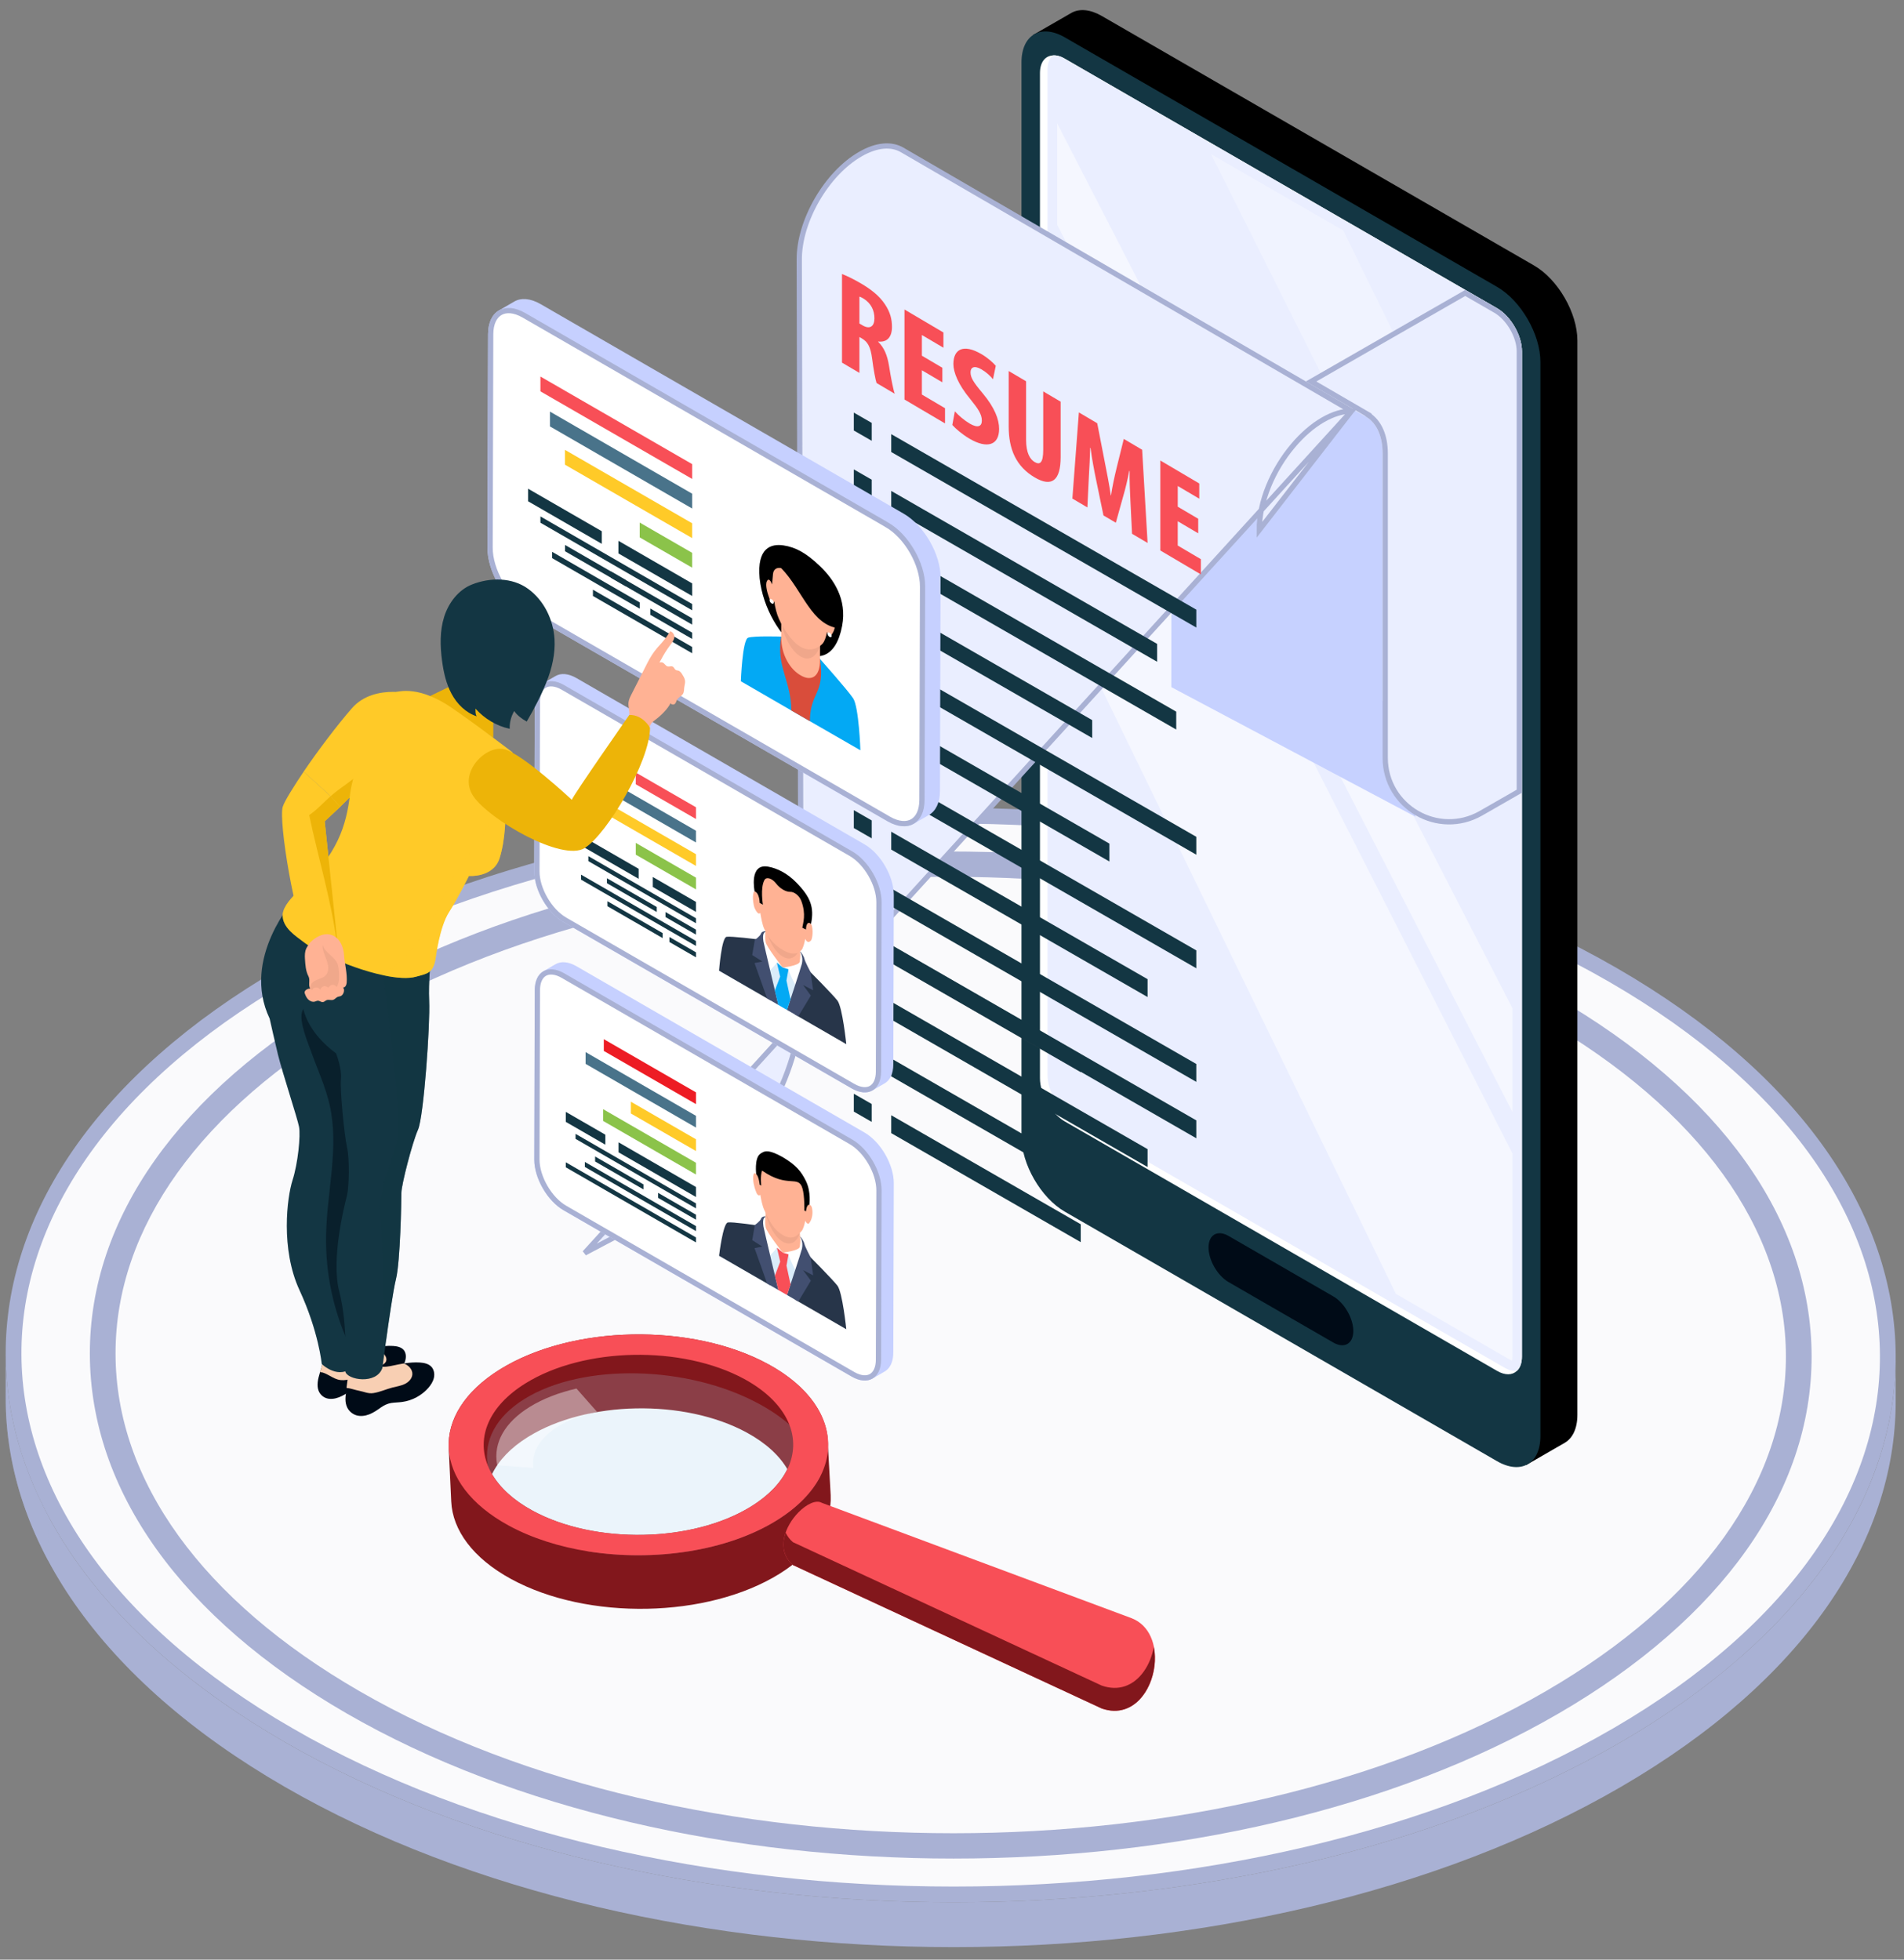 <svg width="136" height="140" viewBox="0 0 136 140" fill="none" xmlns="http://www.w3.org/2000/svg">
<rect x="0" y="0" width="136" height="140" fill="#808080" stroke="none"/>
<path d="M135.406 96.995V100.197C135.378 110.139 128.842 120.067 115.788 127.653C89.513 142.923 46.784 142.923 20.336 127.653C7.027 119.969 0.378 109.882 0.406 99.811V96.609C0.378 106.68 7.026 116.767 20.336 124.452C46.783 139.721 89.512 139.721 115.787 124.452C128.842 116.865 135.378 106.937 135.406 96.995Z" fill="#A9B1D4"/>
<mask id="mask0_94_4024" style="mask-type:luminance" maskUnits="userSpaceOnUse" x="0" y="96" width="136" height="44">
<path d="M135.406 96.996V100.197C135.378 110.139 128.842 120.068 115.788 127.654C89.513 142.924 46.784 142.924 20.336 127.654C7.027 119.97 0.378 109.883 0.406 99.812V96.61C0.378 106.681 7.026 116.768 20.336 124.452C46.783 139.721 89.512 139.721 115.787 124.452C128.842 116.866 135.378 106.938 135.406 96.996Z" fill="white"/>
</mask>
<g mask="url(#mask0_94_4024)">
<path d="M3.442 108.3V111.502C1.408 107.7 0.395 103.754 0.406 99.812V96.61C0.395 100.553 1.408 104.498 3.442 108.3Z" fill="#A9B1D4"/>
</g>
<path d="M115.201 69.646C128.322 77.221 134.79 87.072 134.843 96.808C134.896 106.542 128.539 116.39 115.505 123.965C102.473 131.538 85.326 135.341 68.126 135.341C50.926 135.341 33.735 131.538 20.617 123.964L20.362 124.405L20.617 123.964C7.496 116.388 1.025 106.538 0.969 96.802C0.913 87.068 7.268 77.219 20.301 69.645C33.333 62.072 50.483 58.269 67.686 58.269C84.888 58.269 102.082 62.072 115.201 69.646Z" fill="#FAFAFC" stroke="#A9B1D4" stroke-width="1.125"/>
<path d="M68.106 132.778C52.429 132.778 36.735 129.323 24.761 122.41C12.946 115.588 6.432 106.463 6.418 96.718C6.404 87.039 12.817 77.977 24.475 71.203C48.27 57.374 87.113 57.373 111.062 71.201C122.874 78.02 129.387 87.143 129.401 96.887C129.415 106.569 123.001 115.631 111.339 122.408C99.443 129.322 83.783 132.778 68.106 132.778ZM67.712 62.639C52.367 62.639 37.041 66.023 25.397 72.789C14.329 79.221 8.24 87.718 8.253 96.715C8.266 105.779 14.455 114.339 25.679 120.82C49.118 134.353 87.132 134.353 110.416 120.821C121.488 114.388 127.578 105.889 127.565 96.89C127.552 87.827 121.366 79.269 110.144 72.79C98.424 66.023 83.058 62.639 67.712 62.639Z" fill="#A9B1D4"/>
<path d="M75.606 7.738L75.605 79.672C75.605 81.648 76.993 84.051 78.704 85.038L108.092 102.006L109.009 104.668L111.764 103.078C112.324 102.754 112.671 102.06 112.671 101.072V24.332C112.671 22.356 111.284 19.953 109.573 18.966L78.704 1.144C77.868 0.661 77.112 0.608 76.554 0.907C76.553 0.904 73.799 2.494 73.799 2.494L75.606 7.738Z" fill="black"/>
<path d="M106.93 104.388L76.061 86.565C74.35 85.577 72.963 83.174 72.963 81.198V4.459C72.963 2.483 74.35 1.682 76.061 2.67L106.93 20.492C108.642 21.48 110.029 23.883 110.029 25.859V102.599C110.029 104.575 108.641 105.375 106.93 104.388Z" fill="#133643"/>
<path d="M74.283 5.221V77.034C74.283 78.17 75.077 79.552 76.063 80.121L106.931 97.937C107.506 98.272 108.02 98.251 108.341 97.944C108.574 97.738 108.711 97.382 108.711 96.91V25.097C108.711 23.961 107.91 22.585 106.931 22.017L76.063 4.194C75.748 4.009 75.447 3.934 75.193 3.961C74.646 3.996 74.283 4.455 74.283 5.221Z" fill="white"/>
<path d="M74.824 4.987V76.805C74.824 77.938 75.628 79.319 76.6 79.889L107.467 97.712C107.781 97.895 108.081 97.975 108.344 97.939C108.578 97.734 108.709 97.383 108.709 96.909V25.097C108.709 23.957 107.913 22.591 106.926 22.021L104.661 20.713L76.059 4.198C75.752 4.007 75.446 3.935 75.197 3.957C74.956 4.176 74.824 4.519 74.824 4.987Z" fill="#EAEEFF"/>
<path opacity="0.3" d="M86.508 11.016L95.946 16.466L108.026 41.117V53.97L86.508 11.016Z" fill="white"/>
<g style="mix-blend-mode:screen" opacity="0.5">
<path d="M108.026 72.015V79.44L75.508 16.056V8.802L108.026 72.015Z" fill="white"/>
</g>
<g style="mix-blend-mode:screen" opacity="0.5">
<path d="M108.026 82.389V96.911C108.026 97.031 108.013 97.13 107.994 97.209C107.937 97.186 107.876 97.156 107.814 97.119L99.706 92.438L75.508 42.667V18.44L108.026 82.389Z" fill="white"/>
</g>
<path d="M95.237 95.914L87.752 91.593C86.967 91.14 86.324 90.027 86.324 89.12C86.324 88.213 86.967 87.843 87.752 88.296L95.237 92.617C96.022 93.07 96.665 94.183 96.665 95.09C96.665 95.997 96.022 96.368 95.237 95.914Z" fill="#000B17"/>
<path d="M98.754 50.641V56.772L92.504 50.197L89.871 47.432L93.165 45.545L93.272 45.485L97.756 48.093C97.684 48.057 97.612 48.009 97.539 47.985C98.285 48.417 98.754 49.331 98.754 50.641Z" fill="#E6E6E6"/>
<path d="M98.759 50.022C98.755 50.02 98.755 32.406 98.755 32.406C98.755 31.096 98.286 30.182 97.541 29.75C97.517 29.738 97.505 29.726 97.493 29.726L93.166 27.31L83.67 22.021V42.261C83.668 42.26 83.668 49.091 83.668 49.091L101.113 58.352L98.759 50.022Z" fill="#C6D1FF"/>
<path d="M96.536 29.364C95.904 29.372 95.21 29.581 94.491 29.996L94.49 29.996C93.723 30.442 92.998 31.082 92.362 31.84C90.921 33.537 89.937 35.85 89.949 37.864C89.949 37.864 89.949 37.864 89.949 37.864L96.536 29.364ZM96.536 29.364L93.18 27.411L93.18 27.411L64.429 10.704C64.429 10.704 64.429 10.704 64.429 10.704C63.689 10.28 62.646 10.316 61.444 11.016L61.443 11.017C60.246 11.706 59.153 12.895 58.359 14.267C57.566 15.639 57.084 17.175 57.09 18.546L57.09 18.546L57.222 71.527C57.228 74.134 56.313 77.012 54.841 79.56C53.368 82.109 51.328 84.344 49.063 85.657L49.057 85.66L49.056 85.66L41.761 89.518L96.536 29.364Z" fill="#EAEEFF" stroke="#A9B1D4" stroke-width="0.375"/>
<path d="M97.74 29.653L97.747 29.634L93.65 27.253L104.66 20.929L106.832 22.183C106.832 22.183 106.832 22.183 106.832 22.183C107.291 22.448 107.715 22.905 108.025 23.439C108.335 23.973 108.522 24.567 108.522 25.097V56.528L105.788 58.096C102.727 59.851 98.944 57.647 98.944 54.137V32.404C98.944 31.112 98.499 30.15 97.74 29.653Z" fill="#EAEEFF" stroke="#A9B1D4" stroke-width="0.375"/>
<path d="M62.266 31.491L60.988 30.756V29.478L62.266 30.213V31.491Z" fill="#133643"/>
<path d="M85.45 44.832L63.66 32.293V31.016L85.45 43.554V44.832Z" fill="#133643"/>
<path d="M62.266 35.548L60.988 34.813V33.535L62.266 34.271V35.548Z" fill="#133643"/>
<path d="M82.652 46.001L63.66 35.073V36.35L82.652 47.279V46.001Z" fill="#133643"/>
<path d="M62.266 39.605L60.988 38.87V37.592L62.266 38.328V39.605Z" fill="#133643"/>
<path d="M84.016 50.843L63.66 39.13V40.408L84.016 52.121V50.843Z" fill="#133643"/>
<path d="M62.266 43.663L60.988 42.928V41.65L62.266 42.385V43.663Z" fill="#133643"/>
<path d="M78.015 51.447L63.66 43.187V44.465L78.015 52.725V51.447Z" fill="#133643"/>
<path d="M62.266 47.721L60.988 46.986V45.708L62.266 46.443V47.721Z" fill="#133643"/>
<path d="M85.45 61.062L63.66 48.523V47.245L85.45 59.784V61.062Z" fill="#133643"/>
<path d="M62.266 51.778L60.988 51.043V49.765L62.266 50.5V51.778Z" fill="#133643"/>
<path d="M79.242 60.269L63.66 51.302V52.58L79.242 61.547V60.269Z" fill="#133643"/>
<path d="M62.266 55.836L60.988 55.1V53.823L62.266 54.558V55.836Z" fill="#133643"/>
<path d="M85.45 69.176L63.66 56.638V55.36L85.45 67.898V69.176Z" fill="#133643"/>
<path d="M62.266 59.892L60.988 59.157V57.88L62.266 58.615V59.892Z" fill="#133643"/>
<path d="M81.97 69.954L63.66 59.418V60.696L81.97 71.231V69.954Z" fill="#133643"/>
<path d="M62.266 63.95L60.988 63.215V61.937L62.266 62.672V63.95Z" fill="#133643"/>
<path d="M85.45 77.291L63.66 64.753V63.475L85.45 76.013V77.291Z" fill="#133643"/>
<path d="M62.266 68.008L60.988 67.272V65.995L62.266 66.73V68.008Z" fill="#1E3A47"/>
<path d="M77.196 75.321L63.66 67.532V68.81L77.196 76.599V75.321Z" fill="#1E3A47"/>
<path d="M62.266 67.979L60.988 67.243V65.966L62.266 66.701V67.979Z" fill="#133643"/>
<path d="M85.45 81.32L63.66 68.781V67.504L85.45 80.042V81.32Z" fill="#133643"/>
<path d="M62.266 72.036L60.988 71.301V70.023L62.266 70.758V72.036Z" fill="#133643"/>
<path d="M81.97 82.097L63.66 71.561V72.839L81.97 83.375V82.097Z" fill="#133643"/>
<path d="M62.266 76.094L60.988 75.359V74.081L62.266 74.816V76.094Z" fill="#133643"/>
<path d="M85.45 89.434L63.66 76.896V75.618L85.45 88.157V89.434Z" fill="#133643"/>
<path d="M62.266 80.151L60.988 79.416V78.138L62.266 78.873V80.151Z" fill="#133643"/>
<path d="M77.196 87.464L63.66 79.675V80.953L77.196 88.742V87.464Z" fill="#133643"/>
<path d="M60.143 19.574C60.532 19.727 61.025 19.971 61.5 20.251C62.183 20.654 62.791 21.108 63.209 21.736C63.598 22.319 63.712 22.815 63.712 23.368C63.712 24.055 63.38 24.479 62.725 24.398V24.417C63.161 24.846 63.38 25.385 63.503 26.145C63.627 26.933 63.798 27.826 63.911 28.131L62.611 27.364C62.535 27.138 62.393 26.405 62.298 25.644C62.184 24.775 61.985 24.428 61.567 24.181L61.386 24.075V26.641L60.143 25.907V19.574ZM61.386 23.112L61.604 23.241C62.146 23.56 62.459 23.306 62.459 22.744C62.459 22.2 62.24 21.68 61.68 21.33C61.576 21.268 61.452 21.205 61.386 21.194V23.112Z" fill="#F84F57"/>
<path d="M67.311 27.314L65.849 26.452V28.188L67.501 29.163V30.25L64.606 28.542V22.112L67.387 23.753V24.841L65.849 23.934V25.412L67.311 26.275V27.314Z" fill="#F84F57"/>
<path d="M68.204 29.387C68.46 29.681 68.897 30.044 69.257 30.257C69.846 30.604 70.131 30.467 70.131 30.047C70.131 29.58 69.846 29.183 69.305 28.511C68.432 27.461 68.099 26.587 68.099 26.005C68.099 24.975 68.783 24.52 70.122 25.31C70.539 25.557 70.938 25.906 71.127 26.133L70.928 27.093C70.748 26.872 70.472 26.605 70.112 26.392C69.58 26.078 69.324 26.251 69.324 26.595C69.324 26.976 69.514 27.289 70.207 28.117C71.052 29.131 71.365 29.965 71.365 30.642C71.365 31.815 70.501 32.078 69.248 31.339C68.735 31.037 68.232 30.606 68.023 30.359L68.204 29.387Z" fill="#F84F57"/>
<path d="M73.292 27.239V31.418C73.292 32.362 73.577 32.816 73.899 33.006C74.26 33.219 74.516 33.113 74.516 32.14V27.962L75.76 28.696V32.655C75.76 34.305 75.143 34.837 73.909 34.109C72.571 33.319 72.049 32.086 72.049 30.473V26.506L73.292 27.239Z" fill="#F84F57"/>
<path d="M80.746 35.816C80.717 35.188 80.67 34.33 80.689 33.655L80.66 33.638C80.546 34.257 80.376 34.948 80.252 35.371L79.702 37.345L78.819 36.824L78.287 34.25C78.164 33.662 77.993 32.76 77.898 32.008L77.87 31.991C77.851 32.675 77.813 33.464 77.775 34.081L77.67 36.251L76.598 35.618L77.063 29.464L78.373 30.237L78.885 32.867C79.066 33.784 79.227 34.594 79.341 35.387L79.359 35.398C79.455 34.739 79.597 34.098 79.768 33.388L80.271 31.358L81.581 32.131L81.971 38.79L80.86 38.134L80.746 35.816Z" fill="#F84F57"/>
<path d="M85.586 38.101L84.124 37.238V38.974L85.776 39.949V41.036L82.881 39.328V32.899L85.662 34.541V35.628L84.125 34.72V36.199L85.587 37.062V38.101H85.586Z" fill="#F84F57"/>
<path d="M38.196 70.738C38.198 70.074 38.434 69.607 38.813 69.388C38.81 69.39 39.681 68.884 39.681 68.884C40.063 68.662 40.593 68.693 41.177 69.03L61.746 80.906C62.907 81.576 63.846 83.202 63.842 84.535L63.807 96.633C63.806 97.295 63.572 97.761 63.194 97.981L62.323 98.487C61.946 98.709 61.415 98.68 60.827 98.341L40.257 86.465C39.097 85.796 38.158 84.169 38.162 82.836L38.196 70.738Z" fill="#C6D0FF"/>
<path d="M38.384 70.738L38.384 70.738C38.386 70.112 38.607 69.722 38.91 69.549C39.214 69.376 39.666 69.383 40.212 69.698L60.782 81.575L60.782 81.575C61.327 81.889 61.83 82.436 62.197 83.072C62.564 83.708 62.785 84.415 62.783 85.041L62.749 97.138C62.747 97.765 62.526 98.155 62.223 98.328C61.919 98.501 61.467 98.493 60.921 98.178L40.351 86.302L40.351 86.302C39.806 85.988 39.303 85.441 38.936 84.805C38.569 84.169 38.348 83.462 38.35 82.836C38.35 82.836 38.35 82.836 38.35 82.836L38.384 70.738Z" fill="white" stroke="#A9B1D4" stroke-width="0.375"/>
<path d="M60.716 84.394V95.115L51.1 89.563V78.842L60.716 84.394Z" fill="white"/>
<path d="M44.182 81.609L49.711 84.801V85.515L44.182 82.323V81.609Z" fill="#133643"/>
<path d="M43.24 81.065V81.779L40.414 80.148V79.434L43.24 81.065Z" fill="#133643"/>
<path d="M41.111 81.005L49.711 85.97V86.327L41.111 81.362V81.005Z" fill="#133643"/>
<path d="M47.008 85.22L49.712 86.781V87.138L47.008 85.577V85.22Z" fill="#133643"/>
<path d="M42.508 82.622L45.961 84.616V84.973L42.508 82.979V82.622Z" fill="#133643"/>
<path d="M41.775 83.011L49.712 87.593V87.95L41.775 83.368V83.011Z" fill="#133643"/>
<path d="M40.414 83.037L49.711 88.404V88.761L40.414 83.394V83.037Z" fill="#133643"/>
<path opacity="0.2" d="M53.793 88.639L54.696 88.976L55.827 90.454L54.935 88.799C54.935 88.799 54.445 88.018 54.417 88.02C54.388 88.023 53.793 88.639 53.793 88.639Z" fill="#BBCAD5"/>
<path d="M59.819 91.854C60.178 92.326 60.449 94.962 60.449 94.962L56.77 92.838L57.522 89.442C57.783 89.704 59.487 91.419 59.819 91.854Z" fill="#273549"/>
<path d="M52.008 87.344C52.367 87.288 54.341 87.589 54.341 87.589L55.906 89.492L57.485 89.405C57.485 89.405 57.5 89.42 57.522 89.442L56.77 92.838L51.377 89.725C51.377 89.725 51.648 87.4 52.008 87.344Z" fill="#DAECFA"/>
<path d="M56.702 89.659L57.273 89.613L57.171 88.51L57.059 87.287L54.769 85.965L54.657 87.058L54.555 88.043L55.126 88.749C55.359 89.085 55.596 89.15 55.907 89.492C56.284 89.533 56.483 89.721 56.702 89.659Z" fill="#FFB294"/>
<path opacity="0.3" d="M55.913 88.711C56.525 89.064 56.964 88.657 57.13 88.076L57.058 87.288L54.767 85.966L54.695 86.67C54.861 87.443 55.301 88.357 55.913 88.711Z" fill="#CC8E76"/>
<path d="M55.914 83.166L56.78 83.888L57.486 84.507L57.628 86.121C57.628 86.121 57.91 85.913 58.001 86.311C58.113 86.8 57.913 87.227 57.869 87.277C57.825 87.327 57.783 87.495 57.643 87.391C57.593 87.354 57.552 87.284 57.52 87.209C57.461 87.497 57.367 87.847 57.241 87.963C57.024 88.163 56.695 88.691 55.914 88.233C55.132 87.789 54.804 86.881 54.586 86.43C54.461 86.169 54.367 85.71 54.307 85.353C54.275 85.392 54.235 85.415 54.184 85.394C54.045 85.337 54.002 85.12 53.958 85.019C53.914 84.919 53.715 84.261 53.827 83.901C53.917 83.608 54.199 84.141 54.199 84.141L54.341 82.692L55.047 82.888L55.914 83.166Z" fill="#FFB294"/>
<path d="M57.318 84.9C57.478 85.439 57.455 86.479 57.455 86.479L57.568 86.544C57.568 86.544 57.612 86.029 57.814 86.072C57.814 86.072 57.948 85.144 57.562 84.365C57.229 83.694 56.878 83.245 55.914 82.671C54.951 82.133 54.6 82.176 54.267 82.463C53.881 82.796 54.015 83.879 54.015 83.879C54.217 84.069 54.261 84.634 54.261 84.634L54.373 84.7C54.373 84.7 54.291 83.996 54.436 83.628C56.277 84.926 57.026 83.91 57.318 84.9Z" fill="black"/>
<path d="M57.16 88.387C57.16 88.387 57.273 88.452 57.382 88.856C57.488 89.246 57.767 89.702 57.767 89.702C57.836 90.233 56.826 90.395 56.928 90.934C56.928 90.934 56.464 90.135 56.32 89.614L55.906 89.492C55.906 89.492 57.066 89.358 57.121 89.084C57.195 88.723 57.16 88.387 57.16 88.387Z" fill="white"/>
<path d="M54.669 86.95C54.669 86.95 54.554 86.883 54.445 87.161C54.339 87.428 54.06 87.562 54.06 87.562C53.992 88.014 54.938 89.437 54.836 89.858C54.836 89.858 55.3 89.415 55.493 89.137L55.907 89.493C55.907 89.493 54.745 88.012 54.69 87.673C54.616 87.223 54.669 86.95 54.669 86.95Z" fill="white"/>
<path d="M57.162 88.389C57.162 88.389 57.389 88.676 57.284 89.209C57.246 89.4 56.217 92.519 56.217 92.519L57.02 92.983L57.919 91.493L57.362 90.74L58.083 91.113L57.901 89.824C57.901 89.824 57.505 89.086 57.454 88.853C57.417 88.679 57.224 88.39 57.158 88.347C57.16 88.362 57.161 88.371 57.162 88.389Z" fill="#424F70"/>
<path d="M51.993 87.335C51.634 87.391 51.363 89.716 51.363 89.716L55.042 91.84L54.29 87.575C54.029 87.535 52.325 87.283 51.993 87.335Z" fill="#273549"/>
<path d="M54.673 86.95C54.673 86.95 54.427 86.965 54.532 87.618C54.569 87.853 55.599 92.161 55.599 92.161L54.796 91.697L53.897 89.17L54.453 89.06L53.732 88.6L53.914 87.52C53.914 87.52 54.311 87.24 54.361 87.066C54.398 86.936 54.597 86.876 54.675 86.909C54.674 86.925 54.673 86.933 54.673 86.95Z" fill="#424F70"/>
<path d="M56.323 89.615L56.178 90.42L56.467 91.761L56.218 92.519L55.598 92.161L55.352 91.127L55.729 90.139L55.496 89.138C55.698 89.312 55.798 89.398 55.91 89.49C56.015 89.525 56.134 89.559 56.323 89.615Z" fill="#F84F57"/>
<path d="M40.414 73.512L49.711 78.88V78.04L40.414 72.672V73.512Z" fill="white"/>
<path d="M40.414 75.189L49.711 80.556V79.716L40.414 74.349V75.189Z" fill="white"/>
<path d="M40.414 76.865L49.711 82.233V81.393L40.414 76.025V76.865Z" fill="white"/>
<path d="M40.414 78.541L49.711 83.909V83.069L40.414 77.701V78.541Z" fill="white"/>
<path d="M43.129 74.24L49.712 78.04V78.88L43.129 75.08V74.24Z" fill="#ED1C24"/>
<path d="M41.828 75.164L49.712 79.716V80.556L41.828 76.004V75.164Z" fill="#49738A"/>
<path d="M45.062 78.708L49.711 81.392V82.232L45.062 79.548V78.708Z" fill="#FFCA28"/>
<path d="M43.082 79.242L49.71 83.069V83.909L43.082 80.082V79.242Z" fill="#8BC34A"/>
<path d="M38.196 50.151C38.198 49.487 38.434 49.02 38.813 48.802C38.81 48.803 39.681 48.297 39.681 48.297C40.063 48.075 40.593 48.106 41.177 48.443L61.747 60.319C62.907 60.989 63.846 62.615 63.842 63.948L63.808 76.046C63.806 76.708 63.572 77.174 63.194 77.394L62.323 77.9C61.946 78.121 61.415 78.093 60.828 77.754L40.257 65.878C39.097 65.208 38.158 63.582 38.162 62.249L38.196 50.151Z" fill="#C6D0FF"/>
<path d="M38.384 50.152L38.384 50.152C38.386 49.525 38.607 49.135 38.91 48.962C39.214 48.789 39.666 48.797 40.212 49.112C40.212 49.112 40.212 49.112 40.212 49.112L60.782 60.988L60.782 60.988C61.327 61.303 61.83 61.849 62.197 62.485C62.565 63.121 62.785 63.829 62.783 64.454L62.749 76.552C62.747 77.178 62.526 77.569 62.223 77.742C61.919 77.915 61.467 77.907 60.921 77.592C60.921 77.592 60.921 77.592 60.921 77.592L40.351 65.716L40.351 65.716C39.806 65.401 39.303 64.855 38.936 64.219C38.569 63.583 38.348 62.876 38.35 62.25C38.35 62.25 38.35 62.25 38.35 62.25L38.384 50.152Z" fill="white" stroke="#A9B1D4" stroke-width="0.375"/>
<path d="M46.629 62.654L49.71 64.432V65.147L46.629 63.367V62.654Z" fill="#133643"/>
<path d="M45.618 62.07V62.784L40.414 59.78V59.066L45.618 62.07Z" fill="#133643"/>
<path d="M42.025 61.164L49.711 65.601V65.958L42.025 61.521V61.164Z" fill="#133643"/>
<path d="M47.535 65.158L49.709 66.413V66.77L47.535 65.515V65.158Z" fill="#133643"/>
<path d="M43.352 62.742L46.91 64.796V65.153L43.352 63.098V62.742Z" fill="#133643"/>
<path d="M41.502 62.485L49.711 67.225V67.581L41.502 62.842V62.485Z" fill="#133643"/>
<path d="M47.816 66.942L49.712 68.036V68.393L47.816 67.299V66.942Z" fill="#133643"/>
<path d="M47.329 66.66V67.017L43.387 64.741V64.384L47.329 66.66Z" fill="#133643"/>
<path d="M60.717 64.026V74.748L51.1 69.195V58.474L60.717 64.026Z" fill="white"/>
<path opacity="0.2" d="M53.793 68.271L54.696 68.608L55.827 70.086L54.935 68.431C54.935 68.431 54.445 67.65 54.417 67.653C54.388 67.655 53.793 68.271 53.793 68.271Z" fill="#BBCAD5"/>
<path d="M59.819 71.487C60.178 71.959 60.449 74.596 60.449 74.596L56.77 72.471L57.522 69.075C57.783 69.337 59.487 71.052 59.819 71.487Z" fill="#273549"/>
<path d="M52.007 66.977C52.367 66.921 54.341 67.222 54.341 67.222L55.906 69.125L57.485 69.037C57.485 69.037 57.5 69.053 57.522 69.074L56.77 72.471L51.377 69.358C51.377 69.358 51.647 67.033 52.007 66.977Z" fill="#DAECFA"/>
<path d="M56.702 69.291L57.273 69.245L57.171 68.142L57.059 66.919L54.769 65.597L54.657 66.69L54.555 67.675L55.126 68.381C55.359 68.717 55.596 68.782 55.907 69.125C56.284 69.165 56.482 69.354 56.702 69.291Z" fill="#FFB294"/>
<path opacity="0.3" d="M55.913 68.343C56.525 68.697 56.964 68.289 57.13 67.708L57.058 66.92L54.767 65.598L54.695 66.303C54.862 67.076 55.301 67.99 55.913 68.343Z" fill="#CC8E76"/>
<path d="M55.964 62.827L56.884 63.477L57.654 64.564L57.626 65.985C57.626 65.985 57.908 65.777 57.999 66.175C58.111 66.664 57.981 67.132 57.936 67.181C57.891 67.23 57.781 67.359 57.642 67.255C57.592 67.218 57.551 67.148 57.519 67.073C57.46 67.361 57.365 67.767 57.24 67.883C57.023 68.083 56.694 68.323 55.912 67.865C55.131 67.421 54.802 66.801 54.585 66.35C54.46 66.09 54.365 65.574 54.306 65.217C54.274 65.256 54.233 65.279 54.183 65.259C54.044 65.201 53.934 64.945 53.889 64.844C53.843 64.742 53.714 64.125 53.825 63.765C53.916 63.472 54.198 64.005 54.198 64.005L54.202 62.481L54.98 62.377L55.964 62.827Z" fill="#FFB294"/>
<path d="M57.16 68.021C57.16 68.021 57.273 68.086 57.382 68.489C57.488 68.879 57.767 69.335 57.767 69.335C57.835 69.866 56.826 70.028 56.928 70.567C56.928 70.567 56.464 69.768 56.32 69.248L55.906 69.126C55.906 69.126 57.066 68.992 57.121 68.717C57.194 68.357 57.16 68.021 57.16 68.021Z" fill="white"/>
<path d="M54.669 66.583C54.669 66.583 54.554 66.516 54.445 66.793C54.339 67.061 54.06 67.195 54.06 67.195C53.992 67.647 54.938 69.07 54.836 69.491C54.836 69.491 55.3 69.047 55.493 68.769L55.907 69.125C55.907 69.125 54.745 67.644 54.69 67.305C54.616 66.856 54.669 66.583 54.669 66.583Z" fill="white"/>
<path d="M57.159 68.019C57.159 68.019 57.386 68.307 57.282 68.839C57.244 69.031 56.215 72.15 56.215 72.15L57.018 72.613L57.917 71.124L57.36 70.371L58.081 70.744L57.899 69.454C57.899 69.454 57.503 68.716 57.453 68.484C57.415 68.31 57.222 68.021 57.156 67.978C57.157 67.993 57.158 68.002 57.159 68.019Z" fill="#424F70"/>
<path d="M51.899 66.927C51.539 66.983 51.361 69.347 51.361 69.347L55.041 71.472L54.296 67.134C54.035 67.095 52.231 66.875 51.899 66.927Z" fill="#273549"/>
<path d="M54.671 66.582C54.671 66.582 54.425 66.596 54.529 67.249C54.567 67.485 55.597 71.792 55.597 71.792L54.794 71.329L53.895 68.802L54.452 68.691L53.73 68.231L53.913 67.152C53.913 67.152 54.309 66.872 54.359 66.697C54.396 66.568 54.595 66.507 54.673 66.541C54.672 66.557 54.671 66.564 54.671 66.582Z" fill="#424F70"/>
<path d="M56.32 69.247L56.175 70.052L56.464 71.392L56.214 72.151L55.594 71.793L55.348 70.758L55.725 69.771L55.492 68.769C55.694 68.944 55.794 69.029 55.906 69.122C56.012 69.156 56.13 69.191 56.32 69.247Z" fill="#03A9F4"/>
<path d="M56.878 63.047C57.902 64.096 58.17 64.816 57.93 66.005C57.566 65.72 57.569 66.408 57.569 66.408L57.309 66.278C57.358 65.942 57.593 65.33 57.239 64.371C57.1 63.991 56.728 63.702 56.448 63.715C56.153 63.728 55.722 63.493 55.436 63.12C55.148 62.745 54.74 62.618 54.604 62.869C54.291 63.445 54.494 64.633 54.494 64.633L54.261 64.499C54.261 64.499 54.264 63.814 53.9 63.679C53.9 63.679 53.479 61.665 54.867 61.915C55.496 62.027 56.215 62.367 56.878 63.047Z" fill="black"/>
<path d="M40.414 53.145L49.711 58.512V57.672L40.414 52.304V53.145Z" fill="white"/>
<path d="M40.414 54.821L49.711 60.188V59.348L40.414 53.98V54.821Z" fill="white"/>
<path d="M40.414 56.497L49.711 61.864V61.024L40.414 55.657V56.497Z" fill="white"/>
<path d="M40.414 58.172L49.711 63.54V62.7L40.414 57.332V58.172Z" fill="white"/>
<path d="M45.412 55.19L49.712 57.672V58.512L45.412 56.03V55.19Z" fill="#F84F57"/>
<path d="M43.016 55.482L49.71 59.347V60.188L43.016 56.322V55.482Z" fill="#49738A"/>
<path d="M41.502 56.284L49.711 61.024V61.864L41.502 57.124V56.284Z" fill="#FFCA28"/>
<path d="M45.412 60.218L49.712 62.7V63.54L45.412 61.058V60.218Z" fill="#8BC34A"/>
<path d="M34.862 23.88C34.864 23.042 35.161 22.454 35.639 22.178C35.635 22.181 36.733 21.543 36.733 21.543C37.215 21.263 37.882 21.302 38.617 21.727L64.542 36.694C66.004 37.538 67.187 39.588 67.183 41.268L67.139 56.515C67.137 57.349 66.842 57.937 66.366 58.213L65.268 58.852C64.793 59.131 64.123 59.095 63.384 58.668L37.459 43.7C35.997 42.856 34.814 40.807 34.818 39.127L34.862 23.88Z" fill="#C6D0FF"/>
<path d="M35.049 23.879C35.051 23.079 35.334 22.567 35.737 22.338C36.14 22.108 36.729 22.124 37.426 22.526C37.426 22.526 37.426 22.526 37.426 22.526L63.35 37.494L63.441 37.337L63.35 37.494C64.046 37.896 64.686 38.592 65.152 39.399C65.618 40.206 65.899 41.105 65.897 41.905L65.854 57.152C65.852 57.952 65.569 58.464 65.166 58.693C64.763 58.923 64.174 58.907 63.477 58.505L37.553 43.537C36.857 43.135 36.217 42.439 35.751 41.632C35.285 40.825 35.004 39.925 35.006 39.126L35.049 23.879Z" fill="white" stroke="#A9B1D4" stroke-width="0.375"/>
<path d="M63.245 41.129V54.641L51.125 47.643V34.132L63.245 41.129Z" fill="white"/>
<path d="M44.174 38.638L49.439 41.678V42.578L44.174 39.538V38.638Z" fill="#133643"/>
<path d="M42.986 37.953V38.853L37.721 35.813V34.914L42.986 37.953Z" fill="#133643"/>
<path d="M38.602 36.894L49.439 43.151V43.601L38.602 37.344V36.894Z" fill="#133643"/>
<path d="M43.635 40.824L49.438 44.174V44.624L43.635 41.274V40.824Z" fill="#133643"/>
<path d="M40.359 38.932L44.712 41.446V41.895L40.359 39.382V38.932Z" fill="#133643"/>
<path d="M46.449 43.471L49.438 45.197V45.647L46.449 43.921V43.471Z" fill="#133643"/>
<path d="M45.693 43.035V43.485L39.435 39.872V39.422L45.693 43.035Z" fill="#133643"/>
<path d="M42.352 42.128L49.438 46.22V46.669L42.352 42.578V42.128Z" fill="#133643"/>
<path d="M58.573 40.449C59.534 41.372 60.515 42.804 60.152 44.715C59.259 49.417 54.729 45.635 54.258 41.312C54.058 39.133 55.073 38.83 55.969 38.965C56.827 39.094 57.589 39.505 58.573 40.449Z" fill="black"/>
<path d="M58.573 47.081C58.573 47.081 60.524 49.268 60.938 49.889C61.351 50.51 61.457 53.601 61.457 53.601L57.187 51.141L52.918 48.671C52.918 48.671 53.024 45.702 53.437 45.559C53.851 45.416 55.802 45.481 55.802 45.481L58.573 47.081Z" fill="#03A9F4"/>
<path d="M58.572 47.081C58.948 49.625 57.861 49.406 57.85 51.525L56.524 50.759C56.513 48.628 55.425 47.591 55.802 45.482L58.572 47.081Z" fill="#D94D3B"/>
<path d="M57.188 48.247C57.892 48.673 58.597 48.444 58.573 47.081L58.575 45.839L58.282 44.676L57.188 43.966L56.094 43.413L55.801 44.237L55.803 45.481C55.779 46.818 56.483 47.859 57.188 48.247Z" fill="#FFB294"/>
<path opacity="0.3" d="M57.188 46.906C57.908 47.322 58.425 46.762 58.62 45.996L58.535 45.135L57.188 44.279L55.841 43.579L55.756 44.343C55.952 45.334 56.468 46.491 57.188 46.906Z" fill="#CC8E76"/>
<path d="M57.187 41.156C57.791 41.565 58.451 42.083 59.106 42.59L59.228 44.11C59.228 44.11 59.421 43.77 59.593 44.291C59.74 44.738 59.532 45.148 59.48 45.216C59.428 45.284 59.379 45.505 59.215 45.381C59.156 45.336 59.109 45.247 59.071 45.152C59.002 45.531 58.891 45.836 58.744 45.995C58.489 46.271 57.886 46.616 57.187 46.212C56.489 45.809 55.886 44.769 55.631 44.198C55.484 43.869 55.373 43.436 55.304 42.977C55.266 43.029 55.219 43.063 55.16 43.039C54.996 42.974 54.946 42.696 54.895 42.569C54.843 42.441 54.635 41.791 54.782 41.514C54.954 41.191 55.147 41.754 55.147 41.754L55.213 41.012C55.246 40.633 55.541 40.476 55.933 40.627C56.364 40.794 56.788 40.965 57.187 41.156Z" fill="#FFB294"/>
<path d="M55.801 40.588C57.348 42.179 57.96 44.728 60.013 44.898C60.176 42.553 57.727 40.153 55.801 40.588Z" fill="black"/>
<path d="M59.103 45.266C59.103 45.348 59.17 45.453 59.252 45.501C59.334 45.548 59.401 45.52 59.401 45.438C59.401 45.356 59.334 45.251 59.252 45.203C59.17 45.156 59.103 45.184 59.103 45.266Z" fill="white"/>
<path d="M54.969 42.878C54.969 42.96 55.035 43.066 55.117 43.113C55.2 43.161 55.266 43.133 55.266 43.05C55.266 42.968 55.2 42.863 55.117 42.815C55.035 42.768 54.969 42.796 54.969 42.878Z" fill="white"/>
<path d="M37.723 27.451L49.44 34.216V33.157L37.723 26.393V27.451Z" fill="white"/>
<path d="M37.723 29.564L49.44 36.328V35.269L37.723 28.505V29.564Z" fill="white"/>
<path d="M37.723 31.677L49.44 38.442V37.383L37.723 30.618V31.677Z" fill="white"/>
<path d="M37.723 33.789L49.44 40.554V39.495L37.723 32.73V33.789Z" fill="white"/>
<path d="M38.602 26.9L49.439 33.157V34.216L38.602 27.959V26.9Z" fill="#F84F57"/>
<path d="M39.285 29.407L49.439 35.27V36.329L39.285 30.466V29.407Z" fill="#49738A"/>
<path d="M40.353 32.138L49.438 37.383V38.441L40.353 33.197V32.138Z" fill="#FFCA28"/>
<path d="M45.693 37.333L49.438 39.495V40.554L45.693 38.392V37.333Z" fill="#8BC34A"/>
<path d="M21.691 55.125L23.611 56.882L24.296 57.642L26.467 55.481L27.276 54.085L29.836 49.663C29.836 49.663 26.771 48.717 25.127 50.608C24.123 51.76 22.71 53.617 21.691 55.125Z" fill="#FFCA28"/>
<path d="M23.613 56.882L24.298 57.642L26.469 55.481L27.278 54.085C27.214 53.843 27.142 53.6 27.066 53.358C26.846 54.043 26.33 54.584 25.83 55.1C25.111 55.841 24.388 56.204 23.613 56.882Z" fill="#EDB408"/>
<path d="M28.939 97.229C28.857 97.495 28.684 97.733 28.488 97.939C27.97 98.487 27.273 98.856 26.563 98.949C26.314 98.982 26.064 98.984 25.814 99.021C25.567 99.056 25.282 99.192 25.066 99.339C24.795 99.525 24.517 99.707 24.219 99.822C23.918 99.938 23.589 99.982 23.306 99.887C23.052 99.8 22.846 99.6 22.751 99.343C22.611 98.965 22.713 98.515 22.84 98.1C22.846 98.076 22.853 98.053 22.86 98.03C22.98 97.638 23.11 97.232 23.061 96.844C23.392 96.529 23.81 96.424 24.237 96.331C24.428 96.289 24.622 96.247 24.809 96.275C24.981 96.301 25.138 96.387 25.306 96.429C25.609 96.504 25.94 96.434 26.26 96.366C26.437 96.329 26.617 96.291 26.797 96.256C27.233 96.179 27.672 96.128 28.099 96.158C28.384 96.179 28.68 96.247 28.85 96.464C29.006 96.665 29.023 96.963 28.939 97.229Z" fill="#000B17"/>
<path d="M27.582 97.236C27.521 97.407 27.341 97.502 27.176 97.577C26.718 97.789 26.263 98.002 25.808 98.214C25.279 98.459 24.693 98.711 24.133 98.557C23.858 98.48 23.62 98.317 23.368 98.19C23.265 98.137 23.158 98.088 23.046 98.055C22.997 98.041 22.925 98.041 22.859 98.03C22.978 97.638 23.109 97.232 23.06 96.844C23.391 96.529 23.809 96.424 24.236 96.331C24.427 96.289 24.621 96.247 24.808 96.275C24.98 96.301 25.137 96.387 25.305 96.429C25.608 96.504 25.939 96.434 26.259 96.366C26.436 96.329 26.616 96.291 26.796 96.256C26.973 96.354 27.141 96.469 27.295 96.602C27.481 96.763 27.663 97.003 27.582 97.236Z" fill="#F8CFB3"/>
<path d="M30.995 98.422C30.939 98.69 30.785 98.93 30.608 99.138C30.13 99.693 29.443 100.064 28.72 100.158C28.463 100.193 28.205 100.193 27.95 100.23C27.696 100.267 27.416 100.402 27.206 100.552C26.945 100.738 26.679 100.923 26.38 101.042C26.081 101.158 25.745 101.202 25.44 101.107C25.164 101.018 24.929 100.815 24.803 100.558C24.616 100.178 24.668 99.73 24.752 99.317C24.826 98.935 24.917 98.561 24.873 98.195C24.866 98.141 24.856 98.088 24.845 98.034C24.91 97.969 24.978 97.91 25.05 97.864C25.33 97.672 25.666 97.591 26.012 97.514C26.203 97.472 26.401 97.43 26.597 97.458C26.781 97.483 26.952 97.572 27.131 97.614C27.455 97.689 27.791 97.619 28.116 97.549C28.356 97.498 28.596 97.449 28.839 97.409C29.224 97.349 29.613 97.313 30.003 97.341C30.3 97.362 30.617 97.43 30.818 97.649C31.002 97.852 31.053 98.153 30.995 98.422Z" fill="#000B17"/>
<path d="M24.75 99.154C25.016 99.175 25.379 99.309 25.647 99.358C26.014 99.426 26.295 99.583 26.668 99.525C27.135 99.455 27.569 99.249 28.026 99.13C28.322 99.053 28.633 99.009 28.91 98.876C29.186 98.745 29.433 98.494 29.454 98.188C29.477 97.833 29.178 97.525 28.838 97.408C28.596 97.448 28.355 97.497 28.115 97.548C27.791 97.618 27.455 97.688 27.13 97.614C26.951 97.572 26.78 97.483 26.596 97.457C26.4 97.429 26.202 97.471 26.011 97.513C25.666 97.59 25.329 97.672 25.049 97.863C24.986 97.968 24.928 98.08 24.872 98.194L24.75 99.154Z" fill="#F8CFB3"/>
<path d="M21.05 64.214C21.05 64.214 17.2 68.453 19.261 72.77C19.261 72.77 19.692 74.694 19.852 75.336C20.193 76.704 21.244 79.886 21.361 80.508C21.478 81.13 21.283 83.113 20.894 84.319C20.506 85.524 20.028 89.219 21.394 92.174C22.761 95.13 22.982 97.448 22.982 97.448C22.982 97.448 24.238 98.668 25.249 97.579V75.764L27.31 67.364L21.05 64.214Z" fill="#133643"/>
<path opacity="0.5" d="M22.229 75.144C22.683 76.421 23.262 77.66 23.556 78.984C24.224 81.996 23.358 85.115 23.29 88.2C23.228 91.044 23.862 93.902 25.12 96.453C24.147 91.01 25.893 85.501 26.601 80.018C26.761 78.781 26.862 77.486 26.42 76.32C25.804 74.695 24.303 73.662 23.068 72.535C22.679 72.18 21.91 71.439 21.599 72.218C21.317 72.925 21.99 74.472 22.229 75.144Z" fill="#000B17"/>
<path d="M30.697 69.403C30.653 70.054 30.622 70.813 30.655 71.506C30.734 73.158 30.268 79.789 29.859 80.703C29.451 81.615 28.671 84.649 28.671 85.213C28.671 85.778 28.595 90.131 28.284 91.377C28.091 92.148 27.764 94.401 27.544 96.007C27.407 96.994 27.311 97.736 27.311 97.736C26.884 98.939 24.803 98.587 24.665 97.985C24.665 97.985 24.861 94.662 24.238 92.29C23.618 89.919 24.628 86.03 24.784 85.407C24.938 84.786 24.978 82.803 24.784 81.947C24.588 81.09 24.278 77.824 24.355 77.087C24.434 76.347 24.005 75.257 24.005 75.257C18.776 71.321 23.461 66.741 23.461 66.741L30.851 67.812C30.851 67.812 30.758 68.501 30.697 69.403Z" fill="#133643"/>
<path opacity="0.5" d="M30.655 71.506C30.734 73.158 30.267 79.789 29.859 80.703C29.45 81.615 28.671 84.649 28.671 85.213C28.671 85.778 28.594 90.131 28.284 91.377C28.09 92.148 27.764 94.401 27.544 96.007C27.46 93.492 27.264 87.897 27.103 86.73C26.898 85.213 28.127 82.938 28.4 81.123C28.671 79.308 27.383 69.676 27.383 69.676L29.457 68.939L30.697 69.403C30.652 70.054 30.622 70.813 30.655 71.506Z" fill="#133643"/>
<path d="M30.723 49.724L32.124 49.048L35.235 51.403V52.706L30.723 49.724Z" fill="#EDB408"/>
<path d="M36.107 57.549C36.126 58.266 36.107 60.001 35.68 61.327C35.228 62.719 33.494 62.581 33.494 62.581C33.494 62.581 32.734 64.125 32.063 65.176C31.393 66.226 31.123 68.412 31.123 68.412C30.966 69.581 30.443 69.562 29.721 69.776C29.165 69.937 28.324 69.876 27.383 69.676C26.09 69.406 24.608 68.868 23.415 68.298C22.693 67.956 22.08 67.604 21.671 67.286C21.186 66.91 20.141 66.274 20.193 65.342C20.231 64.729 20.873 64.078 21.32 63.656C21.367 63.613 21.41 63.57 21.453 63.527C24.128 60.961 24.722 59.041 25.007 56.723C25.302 54.356 27.426 49.775 27.982 49.542C28.538 49.31 30.054 49.02 32.354 50.626C34.502 52.118 36.607 53.748 36.607 53.748L36.098 57.217C36.098 57.216 36.107 57.34 36.107 57.549Z" fill="#FFCA28"/>
<path opacity="0.5" d="M23.41 68.293C22.693 67.955 22.08 67.604 21.671 67.285C21.186 66.91 20.141 66.273 20.193 65.342C20.231 64.729 20.873 64.078 21.32 63.655C21.367 63.612 21.41 63.569 21.453 63.527C21.857 63.973 22.018 65.138 22.156 65.546C22.474 66.501 22.84 67.456 23.41 68.293Z" fill="#FFCA28"/>
<path d="M33.718 41.755C32.738 42.142 32.039 43.066 31.724 44.072C31.41 45.078 31.436 46.159 31.575 47.204C31.684 48.021 31.863 48.841 32.253 49.566C32.643 50.291 33.267 50.919 34.05 51.174C33.945 51.009 33.968 50.819 33.961 50.623C34.596 51.339 35.471 51.868 36.407 52.067C36.39 51.63 36.507 51.174 36.73 50.798C36.934 51.107 37.298 51.37 37.622 51.551C38.15 50.642 38.646 49.706 39.035 48.73C39.425 47.754 39.671 46.704 39.608 45.655C39.523 44.261 38.85 42.886 37.719 42.065C36.588 41.244 35.017 41.241 33.718 41.755Z" fill="#133643"/>
<path opacity="0.5" d="M35.682 61.326C35.229 62.719 33.493 62.581 33.493 62.581C33.493 62.581 32.735 64.126 32.066 65.176C31.393 66.226 31.121 68.415 31.121 68.415C30.967 69.581 30.442 69.565 29.721 69.775C29.163 69.938 28.323 69.877 27.383 69.677C27.422 69.649 27.465 69.621 27.509 69.59C27.924 69.301 28.309 68.97 28.668 68.615C30.155 67.143 31.2 65.269 32.033 63.372C33.405 60.255 36.023 59.616 35.01 55.264C35.316 55.887 35.757 56.704 36.109 57.548C36.125 58.267 36.109 60.003 35.682 61.326Z" fill="#FFCA28"/>
<path d="M22.086 67.575C22.915 68.978 24.062 68.137 24.099 67.309C24.104 67.25 24.096 67.197 24.082 67.143L23.192 58.675L24.299 57.641L23.614 56.881L21.694 55.124C21.046 56.084 20.313 57.237 20.194 57.641C19.889 58.674 21.056 65.828 22.086 67.575Z" fill="#FFCA28"/>
<path d="M22.086 58.23C22.697 61.181 23.699 64.432 24.062 67.422C24.074 67.385 24.089 67.347 24.098 67.31C24.103 67.251 24.096 67.198 24.081 67.144L23.192 58.676L24.298 57.642L23.613 56.882C23.129 57.306 22.622 57.875 22.086 58.23Z" fill="#EDB408"/>
<path d="M24.081 67.04C24.381 67.313 24.545 67.788 24.57 68.193C24.613 68.869 24.819 69.537 24.762 70.213C24.749 70.366 24.654 70.57 24.503 70.541C24.66 70.711 24.539 71.096 24.319 71.169C24.255 71.19 24.187 71.192 24.125 71.217C24.007 71.265 23.929 71.385 23.809 71.428C23.654 71.483 23.474 71.394 23.322 71.456C23.232 71.493 23.163 71.578 23.066 71.591C22.942 71.606 22.832 71.493 22.707 71.494C22.633 71.494 22.566 71.534 22.496 71.554C22.326 71.602 22.14 71.528 22.015 71.405C21.89 71.281 21.817 71.114 21.763 70.947C21.707 70.771 21.985 70.601 22.167 70.631C21.988 70.387 22.178 70.019 22.035 69.752C21.834 69.379 21.808 68.917 21.782 68.495C21.767 68.248 21.771 67.991 21.874 67.767C21.933 67.638 22.023 67.525 22.096 67.403C22.157 67.303 23.194 66.234 24.081 67.04Z" fill="#FFB294"/>
<path d="M22.168 70.632C22.246 70.639 22.246 70.695 22.302 70.749C22.354 70.654 22.349 70.557 22.604 70.547C22.712 70.543 22.811 70.62 22.88 70.704C22.89 70.612 22.99 70.504 23.128 70.456C23.215 70.426 23.386 70.495 23.45 70.561C23.524 70.469 23.644 70.34 23.762 70.351C23.88 70.362 23.99 70.417 24.047 70.518C24.251 70.193 24.231 69.781 24.205 69.399C24.193 69.23 24.181 69.058 24.124 68.899C24.021 68.61 23.783 68.394 23.554 68.191C23.34 68 23.111 67.788 23.061 67.505C22.997 67.75 23.116 68.01 23.199 68.249C23.281 68.489 23.39 68.721 23.432 68.971C23.473 69.22 23.437 69.499 23.263 69.683C23.103 69.851 22.864 69.908 22.649 69.994C22.434 70.079 22.21 70.233 22.185 70.463C22.181 70.499 22.191 70.66 22.168 70.632Z" fill="#F0A88B"/>
<path d="M44.953 51.077C44.981 50.779 44.86 50.481 44.893 50.182C44.916 49.977 45.011 49.787 45.105 49.602C45.489 48.846 45.872 48.091 46.255 47.336C46.443 46.967 46.671 46.603 46.941 46.29C47.053 46.161 47.17 46.036 47.282 45.907C47.5 45.655 47.697 45.385 47.87 45.1C48.06 45.145 48.2 45.371 48.163 45.563C48.127 45.755 48 45.914 47.883 46.07C47.625 46.413 47.397 46.778 47.201 47.159C47.172 47.216 47.139 47.273 47.103 47.325C47.167 47.321 47.233 47.307 47.295 47.322C47.456 47.36 47.529 47.571 47.69 47.61C47.807 47.639 47.94 47.566 48.048 47.621C48.15 47.673 48.179 47.816 48.281 47.869C48.333 47.896 48.395 47.894 48.451 47.91C48.583 47.948 48.667 48.074 48.739 48.19C48.82 48.319 48.903 48.453 48.927 48.604C48.948 48.737 48.922 48.872 48.893 49.003C48.849 49.212 48.882 49.267 48.827 49.474C48.766 49.709 48.461 49.791 48.351 50.007C48.299 50.108 48.279 50.236 48.186 50.301C48.095 50.366 47.951 50.335 47.895 50.239C47.676 50.679 47.179 51.152 46.783 51.444C46.69 51.513 46.594 51.583 46.527 51.678C46.46 51.772 46.424 51.886 46.355 51.977C46.21 52.166 45.941 52.224 45.708 52.179C45.475 52.133 45.268 52.002 45.071 51.869C44.941 51.782 44.873 51.693 44.877 51.537C44.882 51.383 44.938 51.233 44.953 51.077Z" fill="#FFB294"/>
<path d="M46.43 51.99C46.43 51.99 45.923 51.05 44.95 51.078C44.95 51.078 40.929 56.834 40.845 57.14C40.845 57.14 37.333 53.857 36.019 53.526C34.704 53.195 32.676 55.223 33.815 56.89C34.954 58.558 40.151 61.586 41.762 60.586C43.373 59.586 46.43 54.38 46.43 51.99Z" fill="#EDB408"/>
<path d="M32.053 103.468C32.05 103.448 32.231 107.273 32.231 107.273C32.327 109.305 33.764 111.314 36.513 112.811C41.974 115.786 50.554 115.62 55.673 112.437C58.217 110.855 59.428 108.827 59.334 106.821C59.334 106.821 59.144 103.253 59.14 103.381C59.218 101.22 57.794 99.05 54.871 97.459C49.41 94.484 40.83 94.65 35.708 97.836C33.157 99.421 31.949 101.457 32.053 103.468ZM53.343 102.347C54.709 103.09 55.671 103.99 56.237 104.954C55.773 105.918 54.922 106.834 53.664 107.616C49.491 110.211 42.494 110.349 38.041 107.924C36.675 107.179 35.711 106.28 35.145 105.316C35.609 104.353 36.46 103.437 37.716 102.656C41.893 100.059 48.889 99.921 53.343 102.347Z" fill="#82171C"/>
<path opacity="0.2" d="M37.478 99.935C41.64 97.364 49.146 97.53 54.237 100.306C55.069 100.758 55.776 101.247 56.378 101.768C57.709 102.925 58.456 104.219 58.587 105.487C58.004 106.613 56.975 107.688 55.492 108.612C51.948 110.817 46.733 111.573 42.052 110.842C41.033 110.514 40.06 110.109 39.164 109.617C36.619 108.229 35.154 106.453 34.844 104.705C34.541 102.953 35.396 101.22 37.478 99.935Z" fill="#B3DCF6"/>
<path d="M36.334 108.987C38.01 109.899 39.983 110.516 42.052 110.841C46.733 111.572 51.948 110.817 55.492 108.611C56.975 107.687 58.004 106.613 58.587 105.487C60.018 102.703 58.752 99.575 54.871 97.456C49.413 94.484 40.829 94.648 35.707 97.835C30.591 101.02 30.873 106.009 36.334 108.987ZM53.163 98.519C54.826 99.423 55.898 100.564 56.378 101.768C57.169 103.785 56.285 105.991 53.663 107.618C49.492 110.211 42.498 110.351 38.041 107.925C36.388 107.023 35.321 105.903 34.845 104.705C34.026 102.681 34.908 100.46 37.535 98.829C41.713 96.233 48.71 96.1 53.163 98.519Z" fill="#F84F57"/>
<path opacity="0.4" d="M39.851 101.916C40.639 101.429 41.599 101.083 42.65 100.87L41.177 99.199C39.931 99.488 38.791 99.921 37.84 100.509C36.064 101.605 35.234 103.062 35.502 104.607C35.507 104.631 35.518 104.655 35.523 104.678L38.088 104.869C37.949 103.755 38.566 102.709 39.851 101.916Z" fill="white"/>
<path d="M80.349 122.104C82.761 121.299 83.445 116.63 80.834 115.609L58.702 107.364C58.291 107.128 57.613 107.454 57.036 108.041C56.075 109.018 55.386 110.726 56.636 111.809L78.694 122.057C79.309 122.271 79.864 122.266 80.349 122.104Z" fill="#F84F57"/>
<path d="M56.636 110.174L78.694 120.421C79.308 120.635 79.864 120.631 80.349 120.468C81.45 120.099 82.184 118.927 82.416 117.665C82.758 119.396 81.928 121.575 80.35 122.102C79.864 122.266 79.308 122.271 78.694 122.057L56.636 111.809C55.889 111.162 55.837 110.292 56.119 109.488C56.228 109.733 56.395 109.965 56.636 110.174Z" fill="#82171C"/>
</svg>

